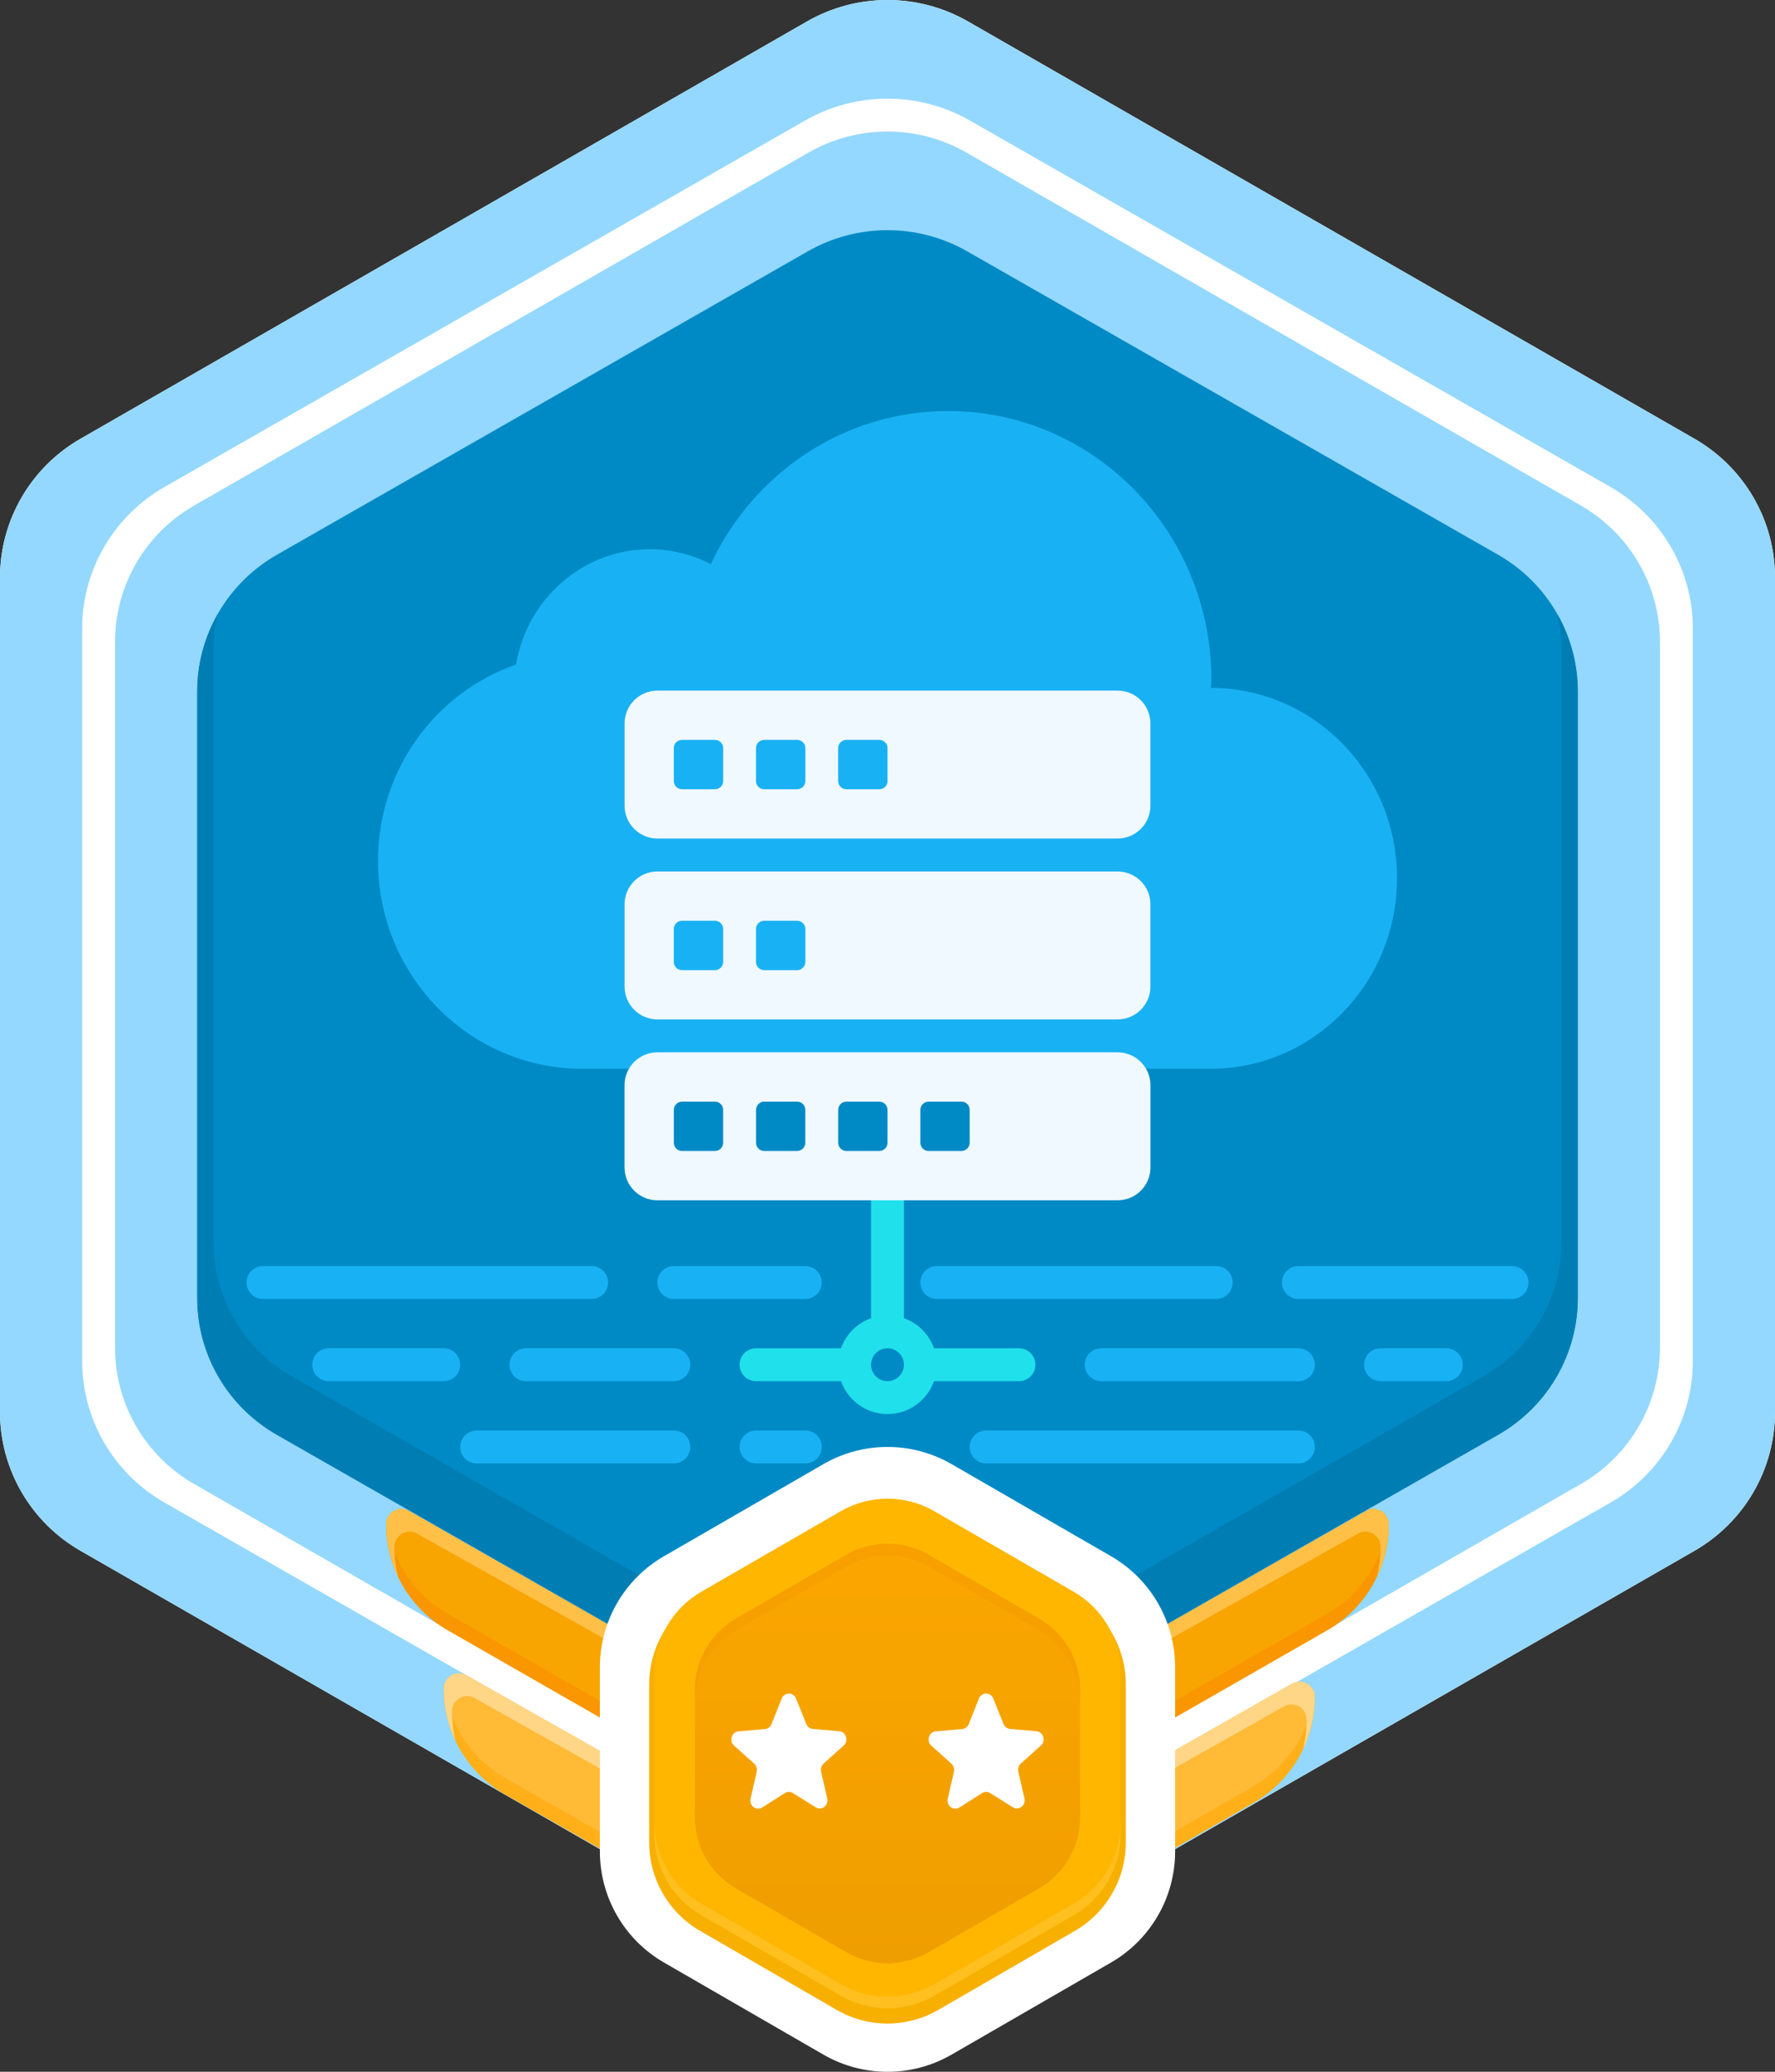 <svg width="108" height="126" viewBox="0 0 108 126" fill="none" xmlns="http://www.w3.org/2000/svg">
<rect x="0" y="0" width="108" height="126" fill="#333333" stroke="none"/>
<path d="M49.099 1.306C52.132 -0.435 55.868 -0.435 58.901 1.306L103.098 26.682C106.132 28.423 108 31.642 108 35.124V85.876C108 89.359 106.132 92.577 103.098 94.318L58.901 119.694C55.868 121.435 52.132 121.435 49.099 119.694L4.902 94.318C1.868 92.577 0 89.359 0 85.876V35.124C0 31.642 1.868 28.423 4.902 26.682L49.099 1.306Z" fill="white"/>
<path fill-rule="evenodd" clip-rule="evenodd" d="M58.901 1.306C55.868 -0.435 52.132 -0.435 49.099 1.306L4.902 26.682C1.868 28.423 0 31.642 0 35.124V85.876C0 89.359 1.868 92.577 4.902 94.318L49.099 119.694C52.132 121.435 55.868 121.435 58.901 119.694L103.098 94.318C106.132 92.577 108 89.359 108 85.876V35.124C108 31.642 106.132 28.423 103.098 26.682L58.901 1.306ZM59.014 7.331C55.911 5.556 52.089 5.556 48.986 7.331L10.014 29.615C6.911 31.389 5 34.667 5 38.216V82.784C5 86.332 6.911 89.611 10.014 91.385L48.986 113.669C52.089 115.444 55.911 115.444 59.014 113.669L97.986 91.385C101.089 89.611 103 86.332 103 82.784V38.216C103 34.667 101.089 31.389 97.986 29.615L59.014 7.331Z" fill="#94D8FF"/>
<path d="M49.191 9.282C52.167 7.573 55.833 7.573 58.809 9.282L96.191 30.748C99.167 32.457 101 35.615 101 39.033V81.967C101 85.385 99.167 88.543 96.191 90.252L58.809 111.718C55.833 113.427 52.167 113.427 49.191 111.718L11.809 90.252C8.833 88.543 7 85.385 7 81.967V39.033C7 35.615 8.833 32.457 11.809 30.748L49.191 9.282Z" fill="#94D8FF"/>
<path d="M80.77 99.137C83.077 97.815 84.5 95.36 84.5 92.702C84.5 91.991 83.732 91.544 83.114 91.896L58.85 105.714C55.849 107.429 52.151 107.429 49.15 105.714L24.886 91.896C24.268 91.544 23.5 91.991 23.5 92.702C23.5 95.36 24.923 97.815 27.23 99.137L49.191 111.718C52.167 113.427 55.833 113.427 58.809 111.718L80.77 99.137Z" fill="#F8A401"/>
<path d="M84.463 92.44C84.227 94.808 82.862 96.939 80.77 98.137L58.809 110.718C55.833 112.427 52.167 112.427 49.191 110.718L27.23 98.137C25.138 96.939 23.773 94.808 23.537 92.44C23.513 92.522 23.5 92.61 23.5 92.702C23.5 95.36 24.923 97.815 27.23 99.137L49.191 111.718C52.167 113.427 55.833 113.427 58.809 111.718L80.77 99.137C83.077 97.815 84.5 95.36 84.5 92.702C84.5 92.61 84.487 92.522 84.463 92.44Z" fill="#FA9600"/>
<path d="M83.769 95.913C84.242 94.927 84.5 93.833 84.5 92.702C84.5 91.991 83.732 91.544 83.114 91.896L58.85 105.714C55.849 107.429 52.151 107.429 49.15 105.714L24.886 91.896C24.268 91.544 23.5 91.991 23.5 92.702C23.5 93.833 23.758 94.927 24.231 95.913C24.079 95.321 24 94.705 24 94.078C24 93.371 24.76 92.926 25.376 93.272L49.15 106.607C52.151 108.322 55.849 108.322 58.85 106.607L82.624 93.272C83.24 92.927 84 93.372 84 94.078C84 94.705 83.921 95.321 83.769 95.913Z" fill="#FFC047"/>
<path d="M76.272 109.639C78.578 108.316 80 105.861 80 103.203C80 102.491 79.232 102.045 78.614 102.397L58.85 113.652C55.849 115.366 52.151 115.366 49.15 113.652L28.383 101.89C27.765 101.541 27 101.987 27 102.696C27 105.357 28.427 107.814 30.739 109.132L49.191 119.656C52.167 121.365 55.833 121.365 58.809 119.656L76.272 109.639Z" fill="#FFBA36"/>
<path d="M79.963 102.941C79.727 105.309 78.363 107.439 76.272 108.639L58.809 118.656C55.833 120.365 52.167 120.365 49.191 118.656L30.739 108.132C28.643 106.937 27.274 104.805 27.037 102.434C27.013 102.516 27 102.604 27 102.696C27 105.357 28.427 107.814 30.739 109.132L49.191 119.656C52.167 121.365 55.833 121.365 58.809 119.656L76.272 109.639C78.578 108.316 80 105.861 80 103.203C80 103.11 79.987 103.023 79.963 102.941Z" fill="#FFB019"/>
<path d="M79.273 106.406C79.744 105.422 80 104.331 80 103.203C80 102.491 79.232 102.045 78.614 102.397L58.85 113.652C55.849 115.366 52.151 115.366 49.15 113.652L28.383 101.89C27.765 101.54 27 101.986 27 102.696C27 103.823 27.256 104.913 27.726 105.896C27.578 105.309 27.5 104.7 27.5 104.079C27.5 103.372 28.261 102.927 28.877 103.273L49.15 114.651C52.151 116.366 55.849 116.366 58.85 114.651L78.12 103.779C78.737 103.431 79.5 103.877 79.5 104.585C79.5 105.207 79.422 105.818 79.273 106.406Z" fill="#FFD686"/>
<path d="M49.15 15.286C52.151 13.571 55.849 13.571 58.85 15.286L91.15 33.737C94.151 35.452 96 38.62 96 42.048V78.951C96 82.38 94.151 85.548 91.15 87.263L58.85 105.714C55.849 107.429 52.151 107.429 49.15 105.714L16.85 87.263C13.849 85.548 12 82.38 12 78.951V42.048C12 38.62 13.849 35.452 16.85 33.737L49.15 15.286Z" fill="#008AC5"/>
<path d="M13.236 37.36C12.439 38.769 12 40.378 12 42.048V78.951C12 82.38 13.849 85.548 16.85 87.263L49.15 105.714C52.151 107.429 55.849 107.429 58.85 105.714L91.15 87.263C94.151 85.548 96 82.38 96 78.951V42.048C96 40.378 95.561 38.769 94.764 37.36C94.919 38.036 95 38.735 95 39.445V75.555C95 78.91 93.195 82.01 90.266 83.687L58.734 101.742C55.805 103.419 52.195 103.419 49.266 101.742L17.734 83.687C14.805 82.01 13 78.91 13 75.555V39.445C13 38.735 13.081 38.036 13.236 37.36Z" fill="#007EB4"/>
<path d="M50.1 89.045C52.514 87.652 55.486 87.652 57.9 89.045L67.6 94.646C70.013 96.039 71.5 98.614 71.5 101.4V112.601C71.5 115.388 70.013 117.963 67.6 119.356L57.9 124.957C55.486 126.35 52.514 126.35 50.1 124.957L40.4 119.356C37.986 117.963 36.5 115.388 36.5 112.601V101.4C36.5 98.614 37.986 96.039 40.4 94.646L50.1 89.045Z" fill="white"/>
<path d="M50.908 92.262C52.821 91.156 55.179 91.156 57.092 92.262L65.408 97.073C67.321 98.18 68.5 100.226 68.5 102.439V112.061C68.5 114.275 67.321 116.321 65.408 117.427L57.092 122.238C55.179 123.345 52.821 123.345 50.908 122.238L42.592 117.427C40.679 116.321 39.5 114.275 39.5 112.061V102.439C39.5 100.226 40.679 98.18 42.592 97.073L50.908 92.262Z" fill="#F7B000"/>
<path d="M51.152 91.91C52.915 90.893 55.086 90.893 56.849 91.91L65.336 96.81C67.099 97.828 68.184 99.709 68.184 101.744V111.544C68.184 113.579 67.099 115.46 65.336 116.478L56.849 121.378C55.086 122.395 52.915 122.395 51.152 121.378L42.665 116.478C40.902 115.46 39.816 113.579 39.816 111.544V101.744C39.816 99.709 40.902 97.828 42.665 96.81L51.152 91.91Z" fill="#FFB600"/>
<path opacity="0.5" d="M39.816 110.832V111.544C39.816 113.579 40.902 115.46 42.665 116.478L51.152 121.378C52.915 122.395 55.086 122.395 56.849 121.378L65.336 116.478C67.099 115.46 68.184 113.579 68.184 111.544V110.832C68.184 112.867 67.099 114.748 65.336 115.765L56.849 120.666C55.086 121.683 52.915 121.683 51.152 120.666L42.665 115.765C40.902 114.748 39.816 112.867 39.816 110.832Z" fill="#FFC83D"/>
<path d="M51.508 94.553C53.05 93.663 54.95 93.663 56.493 94.553L63.225 98.44C64.767 99.331 65.718 100.976 65.718 102.757V110.531C65.718 112.312 64.767 113.958 63.225 114.848L56.493 118.735C54.95 119.625 53.05 119.625 51.508 118.735L44.776 114.848C43.233 113.958 42.283 112.312 42.283 110.531V102.757C42.283 100.976 43.233 99.331 44.776 98.44L51.508 94.553Z" fill="url(#paint0_linear_1175_15518)"/>
<path opacity="0.7" d="M56.493 94.553C54.95 93.663 53.05 93.663 51.508 94.553L44.776 98.44C43.233 99.331 42.283 100.976 42.283 102.757V103.469C42.283 101.688 43.233 100.043 44.776 99.152L51.508 95.265C53.05 94.375 54.95 94.375 56.493 95.265L63.225 99.152C64.767 100.043 65.718 101.688 65.718 103.469V102.757C65.718 100.976 64.767 99.331 63.225 98.44L56.493 94.553Z" fill="#F69E00"/>
<path d="M50.112 107.255L51.336 106.156C51.653 105.872 51.483 105.326 51.063 105.288L49.456 105.149C49.279 105.134 49.124 105.019 49.058 104.85L48.439 103.305C48.276 102.898 47.724 102.898 47.561 103.305L46.942 104.857C46.876 105.026 46.721 105.142 46.544 105.157L44.937 105.295C44.517 105.334 44.347 105.879 44.664 106.164L45.888 107.262C46.021 107.385 46.08 107.57 46.043 107.754L45.667 109.391C45.571 109.821 46.013 110.151 46.374 109.928L47.753 109.053C47.908 108.953 48.092 108.953 48.247 109.053L49.626 109.913C49.987 110.144 50.429 109.806 50.333 109.375L49.957 107.739C49.92 107.562 49.979 107.378 50.112 107.255Z" fill="white"/>
<path d="M62.112 107.255L63.336 106.156C63.653 105.872 63.483 105.326 63.063 105.288L61.456 105.149C61.279 105.134 61.124 105.019 61.058 104.85L60.439 103.305C60.276 102.898 59.724 102.898 59.561 103.305L58.942 104.857C58.876 105.026 58.721 105.142 58.544 105.157L56.937 105.295C56.517 105.334 56.347 105.879 56.664 106.164L57.888 107.262C58.021 107.385 58.08 107.57 58.043 107.754L57.667 109.391C57.571 109.821 58.013 110.151 58.374 109.928L59.753 109.053C59.908 108.953 60.092 108.953 60.247 109.053L61.626 109.913C61.987 110.144 62.429 109.806 62.333 109.375L61.957 107.739C61.92 107.562 61.979 107.378 62.112 107.255Z" fill="white"/>
<path fill-rule="evenodd" clip-rule="evenodd" d="M54 71C54.552 71 55 71.448 55 72V80.171C55.852 80.472 56.528 81.148 56.829 82L62 82C62.552 82 63 82.448 63 83C63 83.552 62.552 84 62 84L56.829 84C56.417 85.165 55.306 86 54 86C52.694 86 51.583 85.165 51.171 84H46C45.448 84 45 83.552 45 83C45 82.448 45.448 82 46 82H51.171C51.472 81.148 52.148 80.472 53 80.171V72C53 71.448 53.448 71 54 71ZM53 83C53 83.552 53.448 84 54 84C54.552 84 55 83.552 55 83C55 82.448 54.552 82 54 82C53.448 82 53 82.448 53 83Z" fill="#20E0EC"/>
<path d="M41.5 45C41.224 45 41 45.224 41 45.5V47.5C41 47.776 41.224 48 41.5 48H43.5C43.776 48 44 47.776 44 47.5V45.5C44 45.224 43.776 45 43.5 45H41.5Z" fill="#18B2F4"/>
<path d="M46 45.5C46 45.224 46.224 45 46.5 45H48.5C48.776 45 49 45.224 49 45.5V47.5C49 47.776 48.776 48 48.5 48H46.5C46.224 48 46 47.776 46 47.5V45.5Z" fill="#18B2F4"/>
<path d="M51.5 45C51.224 45 51 45.224 51 45.5V47.5C51 47.776 51.224 48 51.5 48H53.5C53.776 48 54 47.776 54 47.5V45.5C54 45.224 53.776 45 53.5 45H51.5Z" fill="#18B2F4"/>
<path d="M41 56.5C41 56.224 41.224 56 41.5 56H43.5C43.776 56 44 56.224 44 56.5V58.5C44 58.776 43.776 59 43.5 59H41.5C41.224 59 41 58.776 41 58.5V56.5Z" fill="#18B2F4"/>
<path d="M46.5 56C46.224 56 46 56.224 46 56.5V58.5C46 58.776 46.224 59 46.5 59H48.5C48.776 59 49 58.776 49 58.5V56.5C49 56.224 48.776 56 48.5 56H46.5Z" fill="#18B2F4"/>
<path fill-rule="evenodd" clip-rule="evenodd" d="M73.691 41.583C73.684 41.667 73.677 41.75 73.677 41.833C79.934 41.847 85.014 47.028 85 53.417C85 59.792 79.948 64.972 73.691 65H35.389C28.551 64.986 23 59.333 23 52.361C23 46.819 26.502 42.111 31.402 40.417C32.053 36.444 35.458 33.403 39.542 33.403C40.87 33.403 42.13 33.736 43.251 34.306C45.826 28.806 51.308 25 57.689 25C66.534 25 73.705 32.306 73.705 41.333C73.705 41.417 73.698 41.5 73.691 41.583ZM40 42C38.895 42 38 42.895 38 44V49C38 50.105 38.895 51 40 51H68C69.105 51 70 50.105 70 49V44C70 42.895 69.105 42 68 42H40ZM38 55C38 53.895 38.895 53 40 53H68C69.105 53 70 53.895 70 55V60C70 61.105 69.105 62 68 62H40C38.895 62 38 61.105 38 60V55Z" fill="#18B2F4"/>
<path fill-rule="evenodd" clip-rule="evenodd" d="M15 78C15 77.448 15.448 77 16 77H36C36.552 77 37 77.448 37 78C37 78.552 36.552 79 36 79H16C15.448 79 15 78.552 15 78Z" fill="#18B2F4"/>
<path fill-rule="evenodd" clip-rule="evenodd" d="M28 88C28 87.448 28.448 87 29 87L41 87C41.552 87 42 87.448 42 88C42 88.552 41.552 89 41 89L29 89C28.448 89 28 88.552 28 88Z" fill="#18B2F4"/>
<path fill-rule="evenodd" clip-rule="evenodd" d="M45 88C45 87.448 45.448 87 46 87L49 87C49.552 87 50 87.448 50 88C50 88.552 49.552 89 49 89L46 89C45.448 89 45 88.552 45 88Z" fill="#18B2F4"/>
<path fill-rule="evenodd" clip-rule="evenodd" d="M31 83C31 82.448 31.448 82 32 82L41 82C41.552 82 42 82.448 42 83C42 83.552 41.552 84 41 84L32 84C31.448 84 31 83.552 31 83Z" fill="#18B2F4"/>
<path fill-rule="evenodd" clip-rule="evenodd" d="M19 83C19 82.448 19.448 82 20 82L27 82C27.552 82 28 82.448 28 83C28 83.552 27.552 84 27 84L20 84C19.448 84 19 83.552 19 83Z" fill="#18B2F4"/>
<path fill-rule="evenodd" clip-rule="evenodd" d="M66 83C66 82.448 66.448 82 67 82L79 82C79.552 82 80 82.448 80 83C80 83.552 79.552 84 79 84L67 84C66.448 84 66 83.552 66 83Z" fill="#18B2F4"/>
<path fill-rule="evenodd" clip-rule="evenodd" d="M83 83C83 82.448 83.448 82 84 82L88 82C88.552 82 89 82.448 89 83C89 83.552 88.552 84 88 84L84 84C83.448 84 83 83.552 83 83Z" fill="#18B2F4"/>
<path fill-rule="evenodd" clip-rule="evenodd" d="M59 88C59 87.448 59.448 87 60 87L79 87C79.552 87 80 87.448 80 88C80 88.552 79.552 89 79 89L60 89C59.448 89 59 88.552 59 88Z" fill="#18B2F4"/>
<path fill-rule="evenodd" clip-rule="evenodd" d="M40 78C40 77.448 40.448 77 41 77H49C49.552 77 50 77.448 50 78C50 78.552 49.552 79 49 79H41C40.448 79 40 78.552 40 78Z" fill="#18B2F4"/>
<path fill-rule="evenodd" clip-rule="evenodd" d="M56 78C56 77.448 56.448 77 57 77H74C74.552 77 75 77.448 75 78C75 78.552 74.552 79 74 79H57C56.448 79 56 78.552 56 78Z" fill="#18B2F4"/>
<path fill-rule="evenodd" clip-rule="evenodd" d="M78 78C78 77.448 78.448 77 79 77H92C92.552 77 93 77.448 93 78C93 78.552 92.552 79 92 79H79C78.448 79 78 78.552 78 78Z" fill="#18B2F4"/>
<path fill-rule="evenodd" clip-rule="evenodd" d="M40 42C38.895 42 38 42.895 38 44V49C38 50.105 38.895 51 40 51H68C69.105 51 70 50.105 70 49V44C70 42.895 69.105 42 68 42H40ZM41.5 45C41.224 45 41 45.224 41 45.5V47.5C41 47.776 41.224 48 41.5 48H43.5C43.776 48 44 47.776 44 47.5V45.5C44 45.224 43.776 45 43.5 45H41.5ZM46 45.5C46 45.224 46.224 45 46.5 45H48.5C48.776 45 49 45.224 49 45.5V47.5C49 47.776 48.776 48 48.5 48H46.5C46.224 48 46 47.776 46 47.5V45.5ZM51.5 45C51.224 45 51 45.224 51 45.5V47.5C51 47.776 51.224 48 51.5 48H53.5C53.776 48 54 47.776 54 47.5V45.5C54 45.224 53.776 45 53.5 45H51.5Z" fill="#EFF9FF"/>
<path fill-rule="evenodd" clip-rule="evenodd" d="M38 55C38 53.895 38.895 53 40 53H68C69.105 53 70 53.895 70 55V60C70 61.105 69.105 62 68 62H40C38.895 62 38 61.105 38 60V55ZM41 56.5C41 56.224 41.224 56 41.5 56H43.5C43.776 56 44 56.224 44 56.5V58.5C44 58.776 43.776 59 43.5 59H41.5C41.224 59 41 58.776 41 58.5V56.5ZM46.5 56C46.224 56 46 56.224 46 56.5V58.5C46 58.776 46.224 59 46.5 59H48.5C48.776 59 49 58.776 49 58.5V56.5C49 56.224 48.776 56 48.5 56H46.5Z" fill="#EFF9FF"/>
<path fill-rule="evenodd" clip-rule="evenodd" d="M38 66C38 64.895 38.895 64 40 64H68C69.105 64 70 64.895 70 66V71C70 72.105 69.105 73 68 73H40C38.895 73 38 72.105 38 71V66ZM41 67.5C41 67.224 41.224 67 41.5 67H43.5C43.776 67 44 67.224 44 67.5V69.5C44 69.776 43.776 70 43.5 70H41.5C41.224 70 41 69.776 41 69.5V67.5ZM46.5 67C46.224 67 46 67.224 46 67.5V69.5C46 69.776 46.224 70 46.5 70H48.5C48.776 70 49 69.776 49 69.5V67.5C49 67.224 48.776 67 48.5 67H46.5ZM51 67.5C51 67.224 51.224 67 51.5 67H53.5C53.776 67 54 67.224 54 67.5V69.5C54 69.776 53.776 70 53.5 70H51.5C51.224 70 51 69.776 51 69.5V67.5ZM56.5 67C56.224 67 56 67.224 56 67.5V69.5C56 69.776 56.224 70 56.5 70H58.5C58.776 70 59 69.776 59 69.5V67.5C59 67.224 58.776 67 58.5 67H56.5Z" fill="#EFF9FF"/>
<defs>
<linearGradient id="paint0_linear_1175_15518" x1="54" y1="93.885" x2="54" y2="119.403" gradientUnits="userSpaceOnUse">
<stop stop-color="#FBA600"/>
<stop offset="1" stop-color="#EF9E00"/>
</linearGradient>
</defs>
</svg>
